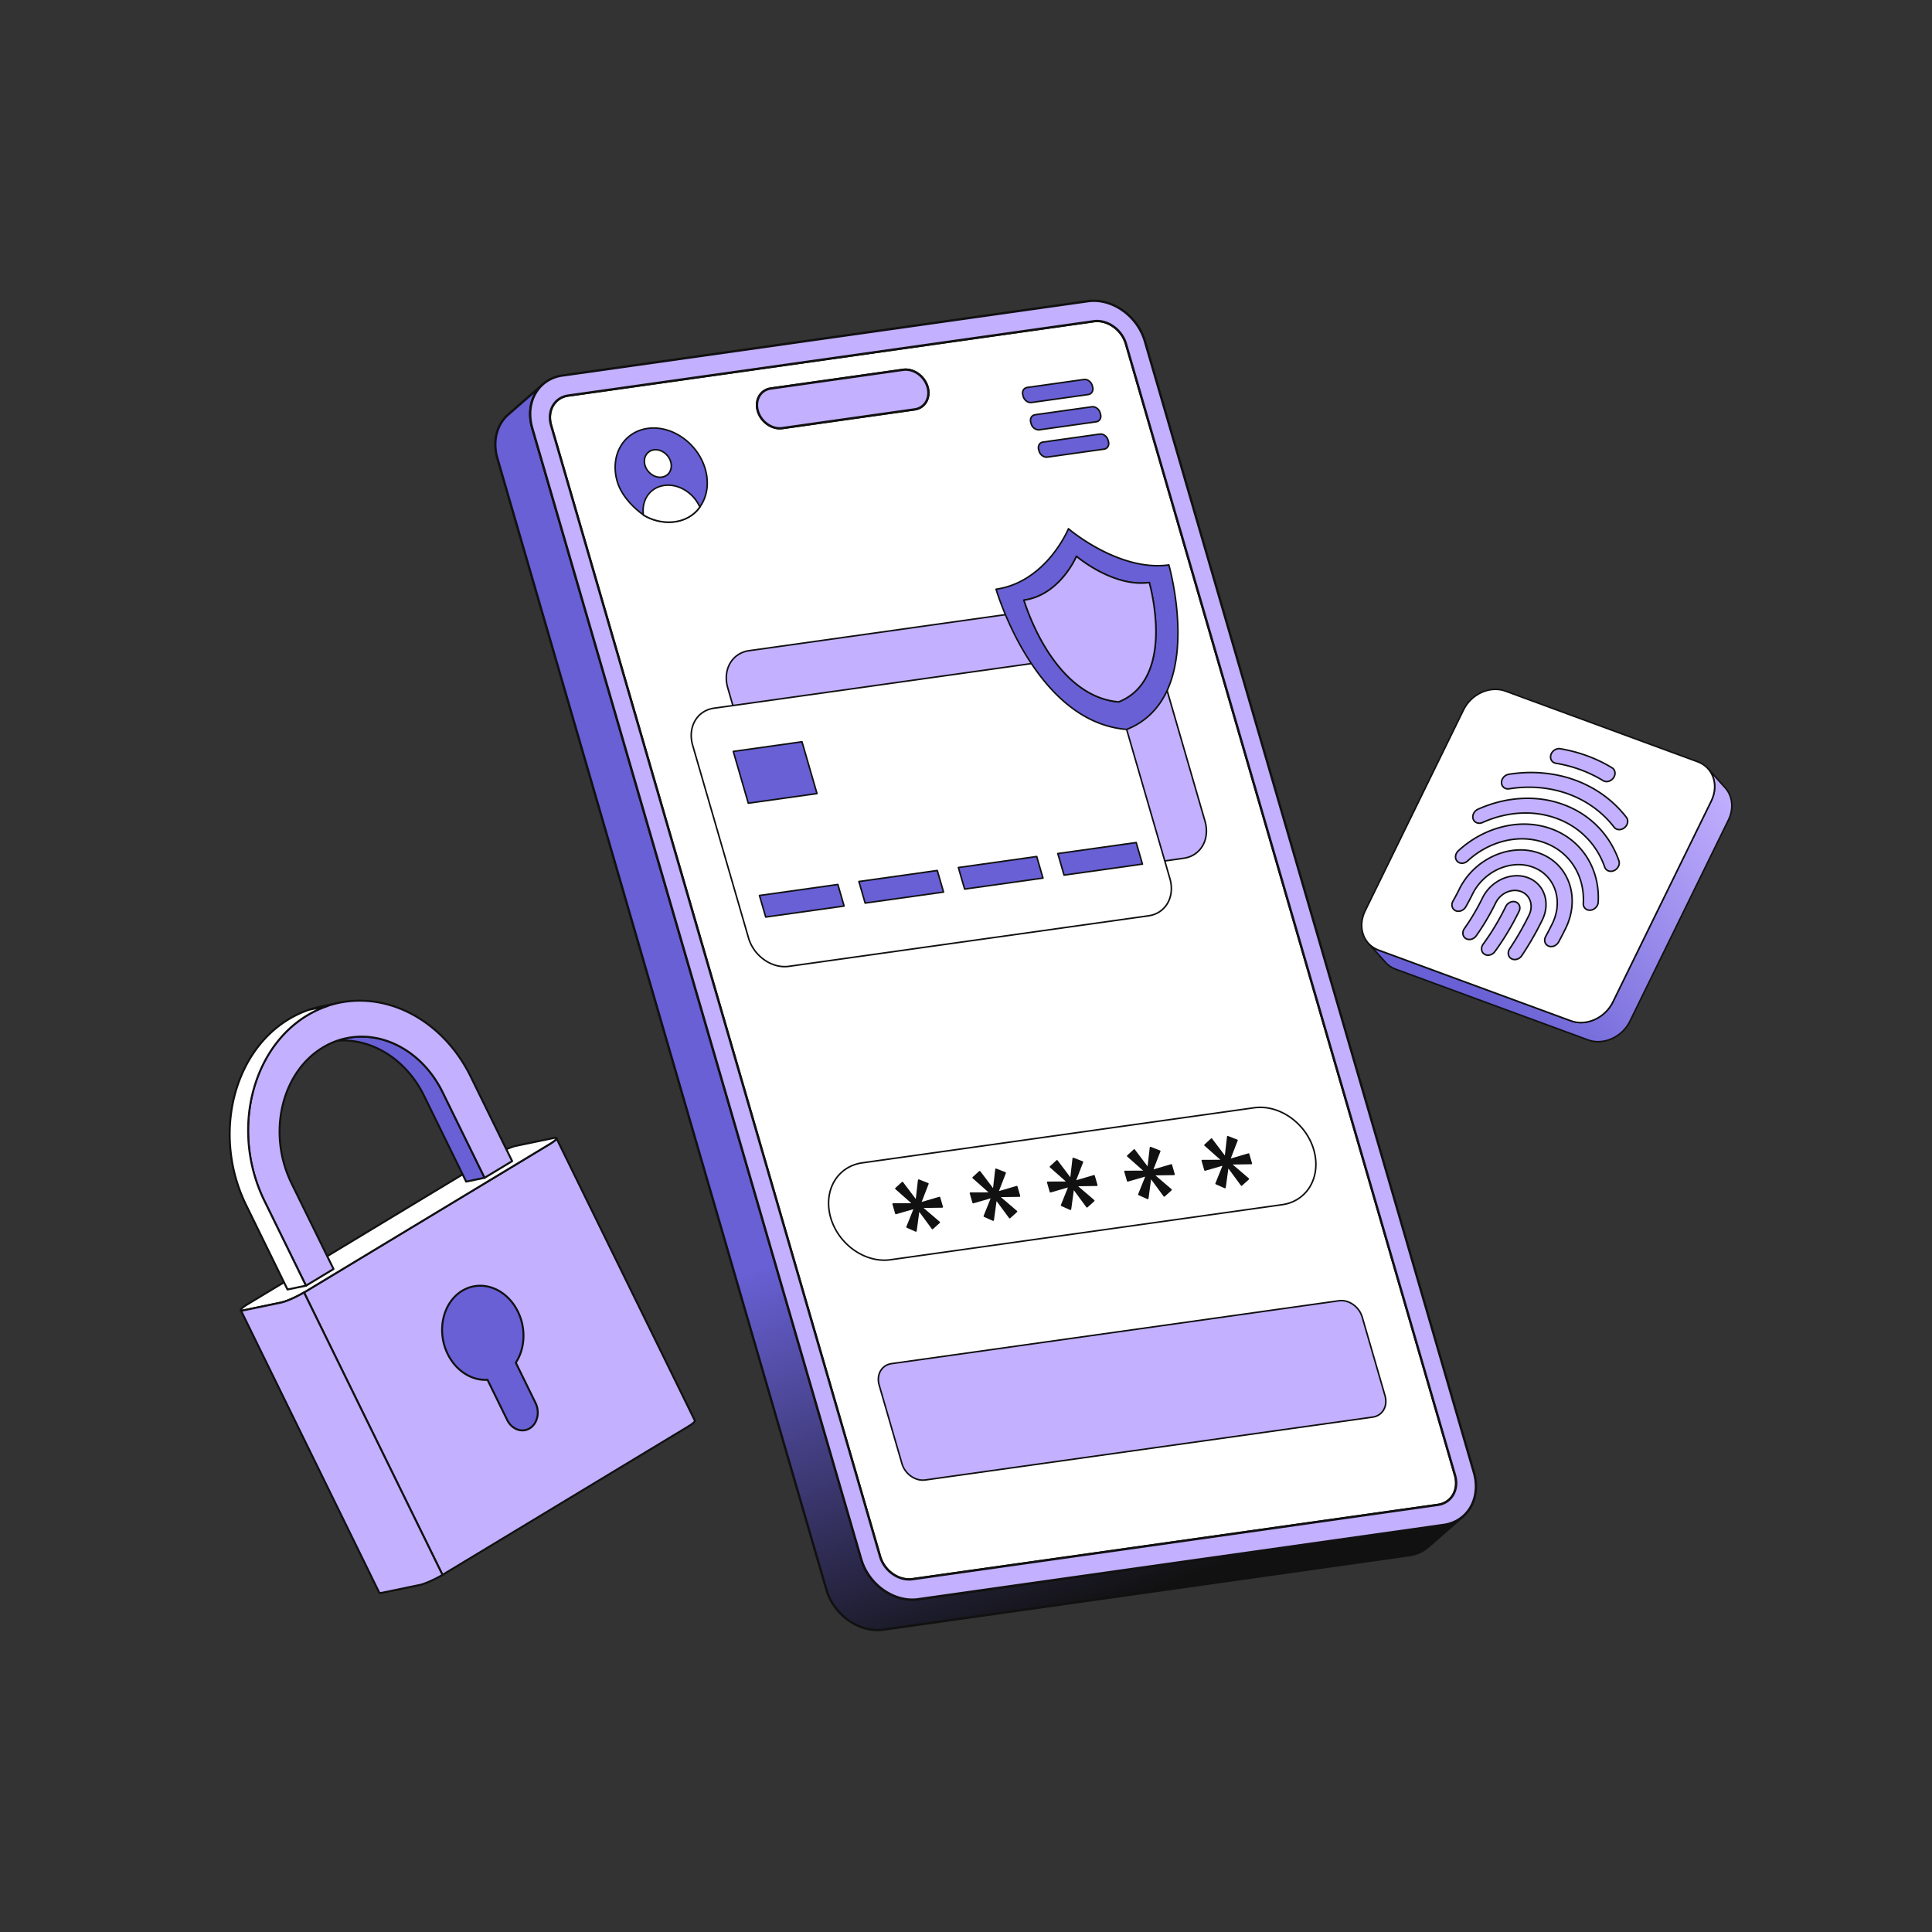 <?xml version="1.0" encoding="UTF-8" standalone="no"?>
<svg xmlns="http://www.w3.org/2000/svg" viewBox="0 0 2500 2500" width="2500" height="2500"><rect x="0" y="0" width="2500" height="2500" fill="#333333" stroke="none"/><g transform="translate(1920.0 386.0) rotate(0.739 -644.5 863.0) scale(-1.495 1.495)"><svg width="862.338" height="1154.864" viewBox="0 0 862.338 1154.864"><linearGradient id="a" gradientTransform="matrix(-1 -.014 -.014 1 3420.99 15.22)" gradientUnits="userSpaceOnUse" x1="2746.443" x2="3130.873" y1="113.59" y2="1143.66"><stop offset=".653" stop-color="#6860D4"/><stop offset="1" stop-color="#111"/></linearGradient><path d="M798.863 88.897c11.795 1.823 18.251 13.397 14.452 25.857l-297.397 975.425c-3.799 12.461-16.413 21.085-28.208 19.262l-454.05-70.193c-11.766-1.819-18.223-13.391-14.423-25.853L316.634 37.971c3.799-12.46 16.414-21.085 28.18-19.266l454.05 70.193zM498.808 96.98l114.37 17.681c8.861 1.37 18.448-5.185 21.309-14.57 2.861-9.384-2.046-18.179-10.907-19.549L509.21 62.861c-8.862-1.37-18.449 5.185-21.31 14.569-2.861 9.385 2.046 18.18 10.907 19.55" fill="#fff"/><path d="M490.866 1110.681a21.62 21.62 0 0 1-3.309-.252l-454.049-70.193c-5.624-.869-10.333-3.917-13.262-8.58-3.261-5.192-3.978-11.955-1.966-18.552L315.677 37.679c3.931-12.896 17.064-21.854 29.289-19.963l454.05 70.193c5.639.872 10.359 3.923 13.292 8.592 3.259 5.19 3.975 11.949 1.964 18.545l-297.397 975.425c-3.579 11.739-14.798 20.211-26.009 20.211zM341.635 19.462c-10.344 0-20.717 7.884-24.045 18.8L20.193 1013.687c-1.842 6.042-1.206 12.204 1.747 16.906 2.615 4.165 6.832 6.888 11.874 7.667l454.049 70.193c11.286 1.745 23.446-6.583 27.099-18.565l297.396-975.426c1.842-6.04 1.206-12.199-1.745-16.897-2.619-4.17-6.846-6.898-11.903-7.679L344.661 19.693a19.81 19.81 0 0 0-3.025-.23zm273.92 96.38c-.846 0-1.69-.063-2.53-.193L498.654 97.968c-4.305-.666-7.919-3.012-10.177-6.607-2.511-3.999-3.07-9.183-1.534-14.223 3.008-9.864 13.066-16.71 22.419-15.265l114.37 17.681c4.305.666 7.919 3.012 10.176 6.607 2.511 3.999 3.07 9.182 1.534 14.222-2.737 8.978-11.316 15.458-19.889 15.459zM506.804 63.678c-7.718 0-15.46 5.89-17.947 14.044-1.367 4.485-.888 9.068 1.314 12.576 1.944 3.096 5.066 5.119 8.789 5.694l114.371 17.681c8.409 1.301 17.471-4.924 20.2-13.873 1.367-4.484.888-9.068-1.314-12.575-1.944-3.096-5.066-5.118-8.789-5.694L509.058 63.85a14.7 14.7 0 0 0-2.254-.172z" fill="#111"/><path d="M509.21 62.861c-8.861-1.37-18.448 5.185-21.309 14.569s2.046 18.18 10.907 19.55l114.371 17.681c8.861 1.37 18.448-5.185 21.309-14.569s-2.046-18.18-10.907-19.549L509.21 62.862z" fill="#C3B0FF"/><path d="M615.555 115.842c-.846 0-1.69-.063-2.53-.193L498.654 97.968c-4.305-.665-7.919-3.012-10.177-6.607-2.511-3.999-3.071-9.183-1.534-14.222 3.007-9.864 13.064-16.713 22.419-15.266l114.371 17.681c4.305.666 7.919 3.012 10.177 6.607 2.511 3.999 3.07 9.183 1.534 14.222-2.737 8.978-11.316 15.458-19.889 15.458zM506.803 63.678c-7.718 0-15.46 5.89-17.946 14.044-1.367 4.484-.888 9.068 1.315 12.575 1.944 3.096 5.065 5.118 8.789 5.694l114.371 17.681c8.412 1.301 17.471-4.923 20.2-13.873 1.367-4.484.888-9.068-1.314-12.575-1.944-3.096-5.065-5.119-8.789-5.694L509.058 63.849a14.818 14.818 0 0 0-2.254-.172z" fill="#111"/><path d="m28.393 1056.524 454.079 70.197c20.743 3.207 43.023-12.026 49.73-34.025L829.6 117.272c4.59-15.053.7-29.375-8.868-37.948l29.816 26.716c9.568 8.573 13.457 22.895 8.868 37.948l-297.398 975.425c-6.707 22-28.987 37.232-49.73 34.025l-454.079-70.197c-6.56-1.014-12.185-3.746-16.602-7.703l-29.816-26.716c4.416 3.957 10.041 6.689 16.602 7.703z" fill="url(#a)"/><path d="M517.85 1154.861a37.41 37.41 0 0 1-5.715-.435l-454.08-70.198c-6.52-1.008-12.438-3.756-17.116-7.947l-29.815-26.716a1 1 0 0 1 1.335-1.49c4.387 3.931 9.95 6.511 16.087 7.46l454.079 70.198c20.248 3.13 42.063-11.82 48.621-33.328L828.643 116.98c4.317-14.159 1.03-28.303-8.579-36.912a1 1 0 0 1 1.335-1.49l29.816 26.716c10.194 9.135 13.703 24.073 9.157 38.985l-297.397 975.425c-6.225 20.416-25.691 35.156-45.125 35.157zm-497.134-99.386 21.558 19.317c4.388 3.931 9.951 6.511 16.087 7.459l454.08 70.198c20.251 3.133 42.063-11.821 48.621-33.329l297.397-975.424c4.317-14.159 1.03-28.303-8.579-36.912l-21.508-19.272c4.557 8.584 5.454 19.324 2.184 30.051l-297.397 975.425c-6.836 22.423-29.643 38-50.84 34.722L28.24 1057.512a34.795 34.795 0 0 1-7.524-2.037z" fill="#111"/><path d="M804.13 71.62c20.774 3.212 32.177 23.651 25.47 45.652l-297.397 975.425c-6.707 22-28.987 37.232-49.731 34.025l-454.079-70.197c-20.773-3.211-32.177-23.651-25.47-45.651L300.32 35.449c6.708-22.001 28.988-37.233 49.761-34.022zM19.236 1013.396c-3.799 12.46 2.657 24.034 14.424 25.853l454.049 70.193c11.796 1.824 24.41-6.802 28.209-19.262l297.397-975.426c3.799-12.461-2.657-24.034-14.453-25.857L344.814 18.704c-11.766-1.819-24.381 6.806-28.18 19.267z" fill="#C3B0FF"/><path d="M488.033 1128.145c-1.91 0-3.818-.142-5.714-.435L28.24 1057.512c-9.706-1.5-17.833-6.757-22.885-14.802-5.641-8.982-6.876-20.692-3.389-32.128L299.363 35.157c6.836-22.423 29.658-37.998 50.871-34.718l454.049 70.193c9.706 1.5 17.833 6.757 22.885 14.802 5.641 8.982 6.876 20.693 3.389 32.13L533.16 1092.989c-6.225 20.416-25.691 35.156-45.125 35.157zM344.481 2.001c-18.592 0-37.231 14.149-43.204 33.74L3.879 1011.165c-3.317 10.881-2.162 21.991 3.17 30.482 4.739 7.546 12.373 12.479 21.497 13.889l454.079 70.198c1.803.279 3.623.414 5.439.414 18.58.002 37.208-14.15 43.182-33.743L828.643 116.98c3.318-10.882 2.163-21.992-3.169-30.483-4.738-7.546-12.373-12.478-21.497-13.889L349.928 2.416a35.696 35.696 0 0 0-5.448-.415zm146.385 1108.681c-1.106 0-2.211-.083-3.31-.252l-454.049-70.193c-5.623-.869-10.333-3.916-13.261-8.58-3.261-5.193-3.978-11.955-1.966-18.553l.957.292-.957-.292L315.677 37.679c3.933-12.896 17.072-21.853 29.29-19.963l454.049 70.193c5.64.872 10.36 3.923 13.292 8.593 3.259 5.19 3.975 11.949 1.964 18.545l-297.397 975.425c-3.579 11.739-14.797 20.211-26.009 20.211zM341.636 19.462c-10.344 0-20.718 7.885-24.046 18.801L20.193 1013.687c-1.842 6.043-1.206 12.205 1.746 16.906 2.616 4.165 6.832 6.888 11.874 7.667l454.049 70.193c11.291 1.746 23.447-6.583 27.1-18.566l297.397-975.424c1.842-6.04 1.206-12.199-1.745-16.898-2.619-4.171-6.847-6.898-11.904-7.68L344.661 19.693a19.81 19.81 0 0 0-3.025-.23z" fill="#111"/></svg></g><g transform="translate(795.0 490.0) rotate(0.0 499.5 713.0) scale(1 1)"><svg width="999.293" height="1426.322" viewBox="0 0 999.293 1426.322"><path d="m937.665 1193.17-579.152 81.395c-12.7 1.785-19.806 14.191-15.898 27.669l29.488 101.712c3.908 13.478 17.354 22.945 30.055 21.161l579.152-81.395c12.7-1.785 19.82-14.143 15.912-27.621l-29.488-101.712c-3.908-13.478-17.368-22.994-30.069-21.209" fill="#C3B0FF"/><path d="M399.077 1426.32c-12.135 0-24.23-9.319-27.934-22.096l-29.489-101.712c-2.068-7.131-1.197-14.398 2.389-19.937 3.208-4.956 8.298-8.153 14.331-9.001l579.152-81.394c13.149-1.848 27.128 7.986 31.168 21.92l29.489 101.712c2.063 7.115 1.196 14.362-2.379 19.884-3.209 4.957-8.307 8.155-14.354 9.005l-579.152 81.395c-1.07.15-2.146.224-3.22.224zm538.588-233.15.139.99-579.152 81.395c-5.45.766-10.042 3.645-12.93 8.107-3.27 5.052-4.052 11.719-2.146 18.293l29.489 101.712c3.766 12.99 16.757 22.163 28.955 20.449l579.152-81.395c5.465-.768 10.065-3.649 12.954-8.112 3.259-5.035 4.038-11.683 2.137-18.24l-29.489-101.712c-3.774-13.016-16.772-22.212-28.969-20.497l-.139-.99z" fill="#111"/><path d="M905.032 997.888c-10.046-34.65-44.641-59.01-77.249-54.427l-506.946 71.247c-32.651 4.589-50.966 36.384-40.92 71.034 10.032 34.602 44.626 58.959 77.277 54.37l506.946-71.247c32.608-4.583 50.923-36.375 40.891-70.978z" fill="#fff"/><g fill="#111"><path d="M349.243 1141.664c-30.527.003-60.958-23.469-70.286-55.643-5.177-17.855-3.014-36.022 5.933-49.844 8.002-12.362 20.719-20.338 35.808-22.459l506.946-71.247c33.042-4.644 68.188 20.091 78.348 55.139 5.169 17.831 3.005 35.981-5.94 49.798-8 12.358-20.704 20.33-35.773 22.448l-506.946 71.247a58.218 58.218 0 0 1-8.09.562zm486.501-197.755c-2.613 0-5.223.177-7.822.543l-506.946 71.247c-14.505 2.039-26.725 9.697-34.407 21.565-8.632 13.334-10.706 30.903-5.691 48.2 9.085 31.335 38.678 54.201 68.338 54.202 2.618 0 5.235-.178 7.84-.544l506.946-71.247c14.486-2.036 26.693-9.69 34.372-21.554 8.629-13.33 10.706-30.882 5.698-48.155-9.093-31.365-38.683-54.258-68.327-54.258z"/><path d="m393.787 1037.121-3.022 26.489-.351.049-17.679-23.432-8.457 7.74 22.204 19.641.095.327-25.815.086 3.529 12.173 24.018-6.92.108.374-9.7 24.125 11.491 5.084 3.613-26.814.353-.049 17.423 23.662 8.77-7.931-22.448-19.22-.108-.372 26.42-.363-3.529-12.173-24.446 7.172-.108-.372 9.548-24.641z"/><path d="M390.208 1103.857c-.138 0-.275-.028-.405-.085l-11.491-5.084a1 1 0 0 1-.523-1.288l9.12-22.683-22.342 6.437a1 1 0 0 1-1.237-.682l-3.529-12.173a1.002 1.002 0 0 1 .957-1.279l23.462-.078-20.605-18.226a1 1 0 0 1-.012-1.487l8.458-7.74a1.001 1.001 0 0 1 1.474.136l16.47 21.83 2.789-24.447a.999.999 0 0 1 1.356-.819l11.909 4.635a1 1 0 0 1 .57 1.293l-8.991 23.204 22.783-6.684a.997.997 0 0 1 1.242.681l3.529 12.172a1 1 0 0 1-.947 1.279l-24.092.332 20.864 17.864a1.002 1.002 0 0 1 .021 1.501l-8.769 7.931a1 1 0 0 1-1.476-.149l-16.25-22.069-3.343 24.81a.997.997 0 0 1-.991.866zm-10.203-6.608 9.389 4.154 3.435-25.494c.06-.444.408-.794.852-.857l.353-.05a.998.998 0 0 1 .944.397l16.767 22.772 7.107-6.427-21.584-18.481a1 1 0 0 1-.31-.481l-.108-.372a1 1 0 0 1 .947-1.279l25.108-.346-2.885-9.949-23.483 6.89a1.002 1.002 0 0 1-1.242-.681l-.108-.372a1.002 1.002 0 0 1 .028-.64l9.187-23.71-9.77-3.803-2.875 25.199a1 1 0 0 1-.854.877l-.35.049a1.002 1.002 0 0 1-.938-.388l-17.017-22.554-6.827 6.247 21.372 18.905c.142.125.245.289.298.47l.095.326a1.002 1.002 0 0 1-.957 1.279l-24.489.082 2.882 9.94 23.058-6.643a1 1 0 0 1 1.237.682l.109.374a1 1 0 0 1-.033.652l-9.339 23.228zm10.759-33.64h.01zm103.043-40.545-3.067 26.495-.308.043-17.722-23.426-8.458 7.741 22.205 19.641.095.326-25.772.08 3.529 12.173 23.972-6.913.109.374-9.698 24.125 11.489 5.084 3.658-26.82.307-.043 17.426 23.662 8.77-7.932-22.45-19.219-.108-.372 26.422-.364-3.529-12.173-24.448 7.173-.108-.372 9.55-24.641z"/><path d="M490.181 1089.807a.99.99 0 0 1-.405-.086l-11.489-5.084a1 1 0 0 1-.523-1.287l9.117-22.682-22.296 6.43a1 1 0 0 1-1.238-.682l-3.529-12.172a1.002 1.002 0 0 1 .957-1.279l23.418-.073-20.605-18.226a1 1 0 0 1-.012-1.487l8.458-7.74a1 1 0 0 1 1.473.135l16.48 21.784 2.826-24.408a1 1 0 0 1 1.357-.816l11.864 4.642a1 1 0 0 1 .568 1.293l-8.993 23.204 22.785-6.685a.997.997 0 0 1 1.241.681l3.529 12.172a1 1 0 0 1-.947 1.279l-24.094.332 20.867 17.864a1.002 1.002 0 0 1 .021 1.501l-8.77 7.932a1 1 0 0 1-1.476-.149l-16.218-22.022-3.378 24.765a1 1 0 0 1-.991.865zm-10.2-6.608 9.389 4.155 3.478-25.503a.998.998 0 0 1 .852-.855l.308-.043a.998.998 0 0 1 .944.397l16.77 22.772 7.107-6.427-21.587-18.48a1 1 0 0 1-.31-.481l-.108-.372a1 1 0 0 1 .947-1.279l25.11-.346-2.884-9.949-23.486 6.89a1.002 1.002 0 0 1-1.242-.681l-.108-.372a1.002 1.002 0 0 1 .028-.64l9.19-23.712-9.727-3.806-2.918 25.206a1 1 0 0 1-.854.875l-.307.043a1.001 1.001 0 0 1-.937-.387l-17.059-22.55-6.828 6.248 21.373 18.905c.142.126.245.289.298.471l.095.326a1.002 1.002 0 0 1-.957 1.278l-24.446.076 2.882 9.939 23.013-6.637a1 1 0 0 1 1.238.683l.109.375a.996.996 0 0 1-.033.651l-9.337 23.228zm10.759-33.64h.01zm103.04-40.545-3.023 26.488-.35.05-17.679-23.432-8.458 7.74 22.205 19.641.095.326-25.815.087 3.529 12.172 23.972-6.913.109.374-9.655 24.119 11.446 5.09 3.658-26.82.353-.049 17.38 23.668 8.77-7.931-22.405-19.226-.108-.372 26.42-.364-3.529-12.172-24.446 7.172-.108-.372 9.505-24.635z"/><path d="M590.156 1075.756c-.138 0-.277-.029-.406-.086l-11.446-5.09a1 1 0 0 1-.522-1.285l9.078-22.678-22.299 6.431a1 1 0 0 1-1.238-.682l-3.529-12.172a1.002 1.002 0 0 1 .957-1.279l23.462-.078-20.606-18.226a1 1 0 0 1-.012-1.487l8.458-7.74a1.001 1.001 0 0 1 1.474.136l16.47 21.83 2.789-24.447a1 1 0 0 1 1.358-.818l11.866 4.642a1 1 0 0 1 .569 1.291l-8.951 23.2 22.786-6.685a.997.997 0 0 1 1.241.681l3.529 12.172a1 1 0 0 1-.947 1.279l-24.095.332 20.826 17.871a1.002 1.002 0 0 1 .02 1.501l-8.77 7.932a1.001 1.001 0 0 1-1.477-.15l-16.209-22.074-3.385 24.818a.997.997 0 0 1-.991.864zm-10.159-6.613 9.349 4.158 3.478-25.5a.998.998 0 0 1 .852-.855l.353-.05c.363-.051.727.102.945.398l16.725 22.776 7.106-6.427-21.543-18.487a.998.998 0 0 1-.309-.481l-.108-.372a1.002 1.002 0 0 1 .947-1.278l25.107-.346-2.884-9.949-23.483 6.89a1.002 1.002 0 0 1-1.242-.681l-.108-.372a1 1 0 0 1 .028-.639l9.146-23.706-9.729-3.806-2.875 25.197a1 1 0 0 1-.854.877l-.35.049a1 1 0 0 1-.938-.388l-17.017-22.554-6.827 6.248 21.373 18.905c.142.126.245.289.298.471l.094.326a1.002 1.002 0 0 1-.957 1.279l-24.489.082 2.882 9.939 23.013-6.637a1 1 0 0 1 1.238.682l.109.375a1 1 0 0 1-.032.65l-9.297 23.225zm10.761-33.641h.01zm102.997-40.539-3.023 26.489-.35.049-17.679-23.432-8.458 7.74 22.205 19.642.095.326-25.816.086 3.53 12.173 24.017-6.92.109.374-9.7 24.125 11.489 5.085 3.615-26.814.35-.05 17.383 23.669 8.812-7.938-22.45-19.219-.107-.372 26.422-.364-3.529-12.173-24.449 7.173-.107-.372 9.55-24.641z"/><path d="M690.174 1061.7a.99.99 0 0 1-.405-.086l-11.489-5.084a1 1 0 0 1-.523-1.287l9.12-22.682-22.342 6.437a1 1 0 0 1-1.237-.682l-3.529-12.173a1.002 1.002 0 0 1 .957-1.279l23.462-.078-20.606-18.226a1 1 0 0 1-.012-1.487l8.458-7.74a1.003 1.003 0 0 1 1.474.136l16.47 21.83 2.789-24.447a.999.999 0 0 1 1.356-.819l11.909 4.635a1 1 0 0 1 .57 1.293l-8.993 23.204 22.785-6.685a.998.998 0 0 1 1.241.681l3.529 12.172a1 1 0 0 1-.947 1.279l-24.094.332 20.867 17.864a1 1 0 0 1 .019 1.503l-8.813 7.937a1 1 0 0 1-1.475-.151l-16.207-22.067-3.344 24.804a.999.999 0 0 1-.991.866zm-10.2-6.608 9.387 4.154 3.437-25.494c.06-.444.408-.794.852-.857l.35-.049c.363-.051.727.102.945.398l16.729 22.778 7.145-6.436-21.585-18.479a1 1 0 0 1-.31-.481l-.108-.372a1 1 0 0 1 .947-1.279l25.11-.346-2.884-9.949-23.486 6.89a.997.997 0 0 1-1.241-.682l-.108-.372a1 1 0 0 1 .028-.639l9.189-23.71-9.77-3.803-2.875 25.199a1 1 0 0 1-.855.877l-.351.049a1 1 0 0 1-.937-.388l-17.016-22.554-6.827 6.248 21.373 18.905c.142.126.245.289.298.471l.094.326a1.002 1.002 0 0 1-.957 1.279l-24.489.082 2.882 9.94 23.059-6.643a1 1 0 0 1 1.237.683l.108.374a.996.996 0 0 1-.033.651l-9.339 23.229zm10.759-33.64h.01zm102.996-40.539-3.022 26.488-.307.043-17.722-23.425-8.458 7.74 22.205 19.641.095.326-25.773.081 3.529 12.172 23.973-6.913.108.374-9.697 24.125 11.488 5.084 3.659-26.82.307-.043 17.426 23.662 8.769-7.931-22.45-19.22-.108-.372 26.423-.364-3.53-12.172-24.448 7.172-.107-.372 9.55-24.641z"/><path d="M790.148 1047.649a.99.99 0 0 1-.405-.086l-11.489-5.084a1 1 0 0 1-.523-1.287l9.117-22.682-22.296 6.43a1 1 0 0 1-1.238-.682l-3.529-12.172a1.002 1.002 0 0 1 .957-1.279l23.418-.073-20.605-18.226a1 1 0 0 1-.012-1.487l8.458-7.74a1 1 0 0 1 1.473.135l16.477 21.78 2.783-24.396a.999.999 0 0 1 1.356-.819l11.909 4.635a1 1 0 0 1 .57 1.293l-8.993 23.204 22.785-6.685a.997.997 0 0 1 1.241.681l3.529 12.172a1 1 0 0 1-.947 1.279l-24.094.332 20.867 17.864a1.002 1.002 0 0 1 .021 1.501l-8.77 7.932a1.002 1.002 0 0 1-1.476-.149l-16.218-22.022-3.378 24.765a1 1 0 0 1-.991.865zm-10.2-6.608 9.389 4.155 3.479-25.503a.998.998 0 0 1 .852-.855l.308-.043a.997.997 0 0 1 .944.397l16.77 22.772 7.106-6.427-21.587-18.48a1 1 0 0 1-.31-.481l-.108-.372a1 1 0 0 1 .947-1.279l25.11-.346-2.884-9.949-23.485 6.89a1.002 1.002 0 0 1-1.242-.681l-.108-.372a1.002 1.002 0 0 1 .028-.64l9.189-23.71-9.77-3.803-2.875 25.199a1 1 0 0 1-.854.877l-.308.043a.998.998 0 0 1-.937-.387l-17.059-22.55-6.828 6.248 21.372 18.905c.142.125.245.289.298.47l.095.326a1.002 1.002 0 0 1-.957 1.279l-24.446.076 2.882 9.939 23.013-6.637a1 1 0 0 1 1.238.682l.109.375a.996.996 0 0 1-.033.651l-9.337 23.228zm10.759-33.64h.01z"/></g><path d="m764.271 572.642-72.295-249.361c-6.774-23.363-30.16-39.831-52.178-36.737l-465.507 65.423c-22.061 3.101-34.398 24.589-27.625 47.952l72.295 249.362c6.787 23.411 30.117 39.837 52.178 36.737l465.507-65.423c22.018-3.094 34.412-24.541 27.625-47.952z" fill="#C3B0FF"/><path d="M265.78 687.389c-20.75.001-41.438-15.956-47.779-37.83l-72.295-249.362c-3.52-12.142-2.044-24.504 4.049-33.916 5.454-8.425 14.118-13.86 24.397-15.305l465.507-65.423c22.472-3.158 46.375 13.64 53.277 37.449l72.295 249.361c3.52 12.142 2.046 24.502-4.044 33.911-5.456 8.429-14.122 13.866-24.402 15.31l-465.507 65.423a39.607 39.607 0 0 1-5.498.382zM645.185 287.17c-1.752 0-3.504.119-5.248.364L174.43 352.957c-9.696 1.363-17.863 6.481-22.997 14.411-5.778 8.925-7.165 20.688-3.807 32.272l72.295 249.362c6.636 22.89 29.548 39.05 51.078 36.025l465.507-65.423c9.697-1.363 17.865-6.483 23.001-14.417 5.775-8.921 7.161-20.682 3.802-32.267l-72.295-249.361c-6.099-21.036-25.946-36.389-45.83-36.389z" fill="#111"/><path d="m718.893 647.068-72.295-249.361c-6.774-23.363-30.16-39.831-52.178-36.737l-465.507 65.423c-22.061 3.101-34.398 24.589-27.625 47.952l72.295 249.362c6.787 23.411 30.117 39.837 52.178 36.737l465.507-65.423c22.018-3.094 34.412-24.541 27.625-47.952z" fill="#fff"/><path d="M220.402 761.815c-20.75.001-41.438-15.956-47.779-37.83l-72.295-249.362c-3.52-12.142-2.044-24.504 4.049-33.916 5.454-8.425 14.118-13.86 24.397-15.305l465.507-65.423c22.474-3.159 46.375 13.641 53.278 37.449l72.295 249.361c3.52 12.142 2.046 24.502-4.044 33.911-5.456 8.428-14.122 13.866-24.401 15.31l-465.507 65.423a39.607 39.607 0 0 1-5.498.382zm379.405-400.219c-1.752 0-3.504.119-5.248.364l-465.507 65.423c-9.696 1.363-17.863 6.481-22.997 14.411-5.778 8.925-7.165 20.688-3.807 32.272l72.295 249.362c6.636 22.89 29.549 39.05 51.078 36.025l465.507-65.423c9.696-1.363 17.865-6.483 23.001-14.417 5.775-8.922 7.161-20.682 3.802-32.267l-72.295-249.361c-6.099-21.036-25.946-36.389-45.831-36.389z" fill="#111"/><path d="m242.768 469.847-88.898 12.494 19.43 67.016 88.898-12.494z" fill="#6860D4"/><path d="M173.299 550.357a1 1 0 0 1-.96-.722l-19.429-67.016a.998.998 0 0 1 .821-1.269l88.898-12.494a1 1 0 0 1 1.1.712l19.429 67.016a.998.998 0 0 1-.821 1.269l-88.898 12.494a.951.951 0 0 1-.14.01zm-18.147-67.186 18.867 65.075 86.897-12.213-18.867-65.076-86.897 12.213z" fill="#111"/><path d="m289.172 654.509-101.424 14.255 8.085 27.887 101.424-14.254z" fill="#6860D4"/><path d="M195.832 697.651a1 1 0 0 1-.96-.722l-8.085-27.887a.998.998 0 0 1 .821-1.269l101.425-14.254a1 1 0 0 1 1.1.712l8.085 27.887a.998.998 0 0 1-.821 1.269l-101.424 14.254a.951.951 0 0 1-.14.01zm-6.803-28.058 7.522 25.947 99.424-13.973-7.522-25.947z" fill="#111"/><path d="M417.843 636.426 316.418 650.68l8.085 27.887 101.425-14.254z" fill="#6860D4"/><path d="M324.503 679.568a1 1 0 0 1-.96-.722l-8.085-27.887a.998.998 0 0 1 .821-1.269l101.425-14.254c.492-.069.961.234 1.1.712l8.085 27.887a.998.998 0 0 1-.821 1.269l-101.424 14.254a.951.951 0 0 1-.14.01zM317.7 651.51l7.522 25.947 99.424-13.973-7.522-25.947z" fill="#111"/><path d="m546.513 618.342-101.381 14.249 8.085 27.887 101.382-14.248z" fill="#6860D4"/><path d="M453.216 661.478a1 1 0 0 1-.96-.722l-8.085-27.887a.998.998 0 0 1 .821-1.269l101.381-14.248a1 1 0 0 1 1.1.712l8.085 27.887a.998.998 0 0 1-.821 1.269l-101.382 14.248a.951.951 0 0 1-.14.01zm-6.802-28.058 7.522 25.947 99.381-13.967-7.522-25.947z" fill="#111"/><path d="m675.227 600.253-101.424 14.254 8.085 27.887 101.424-14.254z" fill="#6860D4"/><path d="M581.887 643.395a1 1 0 0 1-.96-.722l-8.085-27.887a.998.998 0 0 1 .821-1.269l101.425-14.254c.492-.069.961.234 1.1.712l8.085 27.887a.998.998 0 0 1-.821 1.269l-101.425 14.254a.951.951 0 0 1-.14.01zm-6.803-28.058 7.522 25.947 99.424-13.973-7.522-25.947z" fill="#111"/><path d="M652.547 418.226c-86.486-7.257-122.546-131.637-122.546-131.637 47.197-6.633 67.937-56.722 67.937-56.722s47.025 40.566 94.22 33.933c0 0 36.06 124.38-39.61 154.427M587.595 194.19s-28.582 69.103-93.665 78.25c0 0 3.886 13.394 12.082 32.908 7.495 17.84 18.594 40.796 33.633 63.321 27.37 41 67.789 80.569 123.247 85.236 25.927-10.306 42.332-28.635 52.353-50.374 30.29-65.709 2.234-162.508 2.234-162.508-65.037 9.14-129.884-46.832-129.884-46.832" fill="#6860D4"/><path d="M662.891 454.904a.787.787 0 0 1-.084-.004c-46.963-3.952-88.681-32.778-123.994-85.677-12.619-18.901-23.966-40.262-33.723-63.489-8.124-19.343-12.081-32.882-12.12-33.017a.998.998 0 0 1 .821-1.269c33.28-4.677 56.745-25.507 70.569-42.157 15.024-18.095 22.239-35.313 22.31-35.485a1 1 0 0 1 1.577-.374c.645.557 65.26 55.57 129.091 46.599.492-.069.961.234 1.1.712.282.972 27.812 97.913-2.286 163.206-11.183 24.259-28.979 41.38-52.892 50.885a.996.996 0 0 1-.369.071zM495.222 273.26c1.102 3.583 4.956 15.616 11.711 31.7 9.709 23.11 20.994 44.358 33.543 63.153 34.899 52.278 76.035 80.799 122.264 84.775 23.311-9.327 40.669-26.073 51.596-49.777 28.313-61.42 5.03-151.387 2.412-160.981-4.61.607-9.22.886-13.794.886-28.728.001-56.167-11.012-75.274-21.099-20.723-10.94-35.747-22.851-39.707-26.108-1.951 4.305-9.163 19.197-22.036 34.713-13.895 16.749-37.39 37.656-70.716 42.738zm157.325 145.966a1.13 1.13 0 0 1-.083-.003c-45.09-3.784-76.262-39.616-94.472-69.01-19.67-31.751-28.861-63.033-28.951-63.345a.998.998 0 0 1 .821-1.269c46.071-6.475 66.946-55.619 67.152-56.115a1.002 1.002 0 0 1 1.577-.374c.467.403 47.234 40.192 93.427 33.7.492-.069.961.234 1.1.712.091.312 9.051 31.638 8.611 66.237-.586 46.037-17.465 76.95-48.812 89.398a.996.996 0 0 1-.369.071zM531.296 287.407c1.806 5.796 10.953 33.607 28.42 61.79 17.933 28.935 48.559 64.194 92.68 68.012 38.388-15.384 46.932-56.045 47.333-87.477.397-31.181-6.902-59.664-8.302-64.826-3.274.42-6.557.616-9.816.616-39.506.003-76.705-28.695-83.298-34.048-3.58 7.713-24.728 49.297-67.017 55.933z" fill="#111"/><path d="M597.937 229.866s-20.74 50.089-67.937 56.722c0 0 36.06 124.38 122.546 131.637 75.67-30.047 39.61-154.427 39.61-154.427-47.194 6.633-94.22-33.933-94.22-33.933" fill="#C3B0FF"/><path d="m652.547 419.226-.084-.003c-45.09-3.784-76.262-39.616-94.471-69.01-19.67-31.751-28.861-63.033-28.951-63.345a.998.998 0 0 1 .821-1.269c46.071-6.475 66.946-55.619 67.152-56.115a1.002 1.002 0 0 1 1.577-.374c.467.403 47.234 40.192 93.427 33.7.492-.069.961.234 1.1.712.091.312 9.051 31.638 8.611 66.237-.586 46.037-17.465 76.95-48.812 89.398a.996.996 0 0 1-.369.071zM531.296 287.407c1.806 5.796 10.953 33.607 28.42 61.79 17.933 28.935 48.559 64.194 92.68 68.012 38.376-15.379 46.925-56.019 47.332-87.435.404-31.184-6.901-59.7-8.302-64.868-3.274.42-6.556.616-9.815.616-39.506.003-76.705-28.695-83.298-34.048-3.58 7.713-24.728 49.297-67.017 55.933z" fill="#111"/><path d="M117.552 116.824c-9.681-33.39-43.009-56.856-74.473-52.434-31.421 4.416-49.111 35.052-39.43 68.442 6.575 22.678 27.56 38.918 33.86 43.36.006.042.009.083.014.125.224.141.455.27.68.407.354.214.618.376.8.49l-.177-.117c22.963 13.619 55.728 11.822 71.775-11.051l-.005-.01c9.253-12.837 12.352-30.594 6.954-49.213z" fill="#6860D4"/><path d="M70.307 186.681c-10.966 0-22.18-2.985-31.677-8.538a1.01 1.01 0 0 1-.157-.08 45.989 45.989 0 0 0-.786-.481l-.281-.167c-.139-.082-.279-.164-.415-.25a1.005 1.005 0 0 1-.337-.352c-6.664-4.742-27.381-20.989-33.966-43.701-4.988-17.204-2.899-34.716 5.73-48.046 7.721-11.927 19.981-19.621 34.522-21.665 31.875-4.48 65.777 19.361 75.572 53.145 5.271 18.18 2.709 36.383-7.025 49.966-.02.038-.042.074-.066.11-7.65 10.904-19.721 17.875-33.991 19.628a58.359 58.359 0 0 1-7.123.431zm-31.051-10.486c.027.013.054.027.081.043 21.799 12.928 54.053 12.463 70.372-10.659a.987.987 0 0 1 .077-.128c9.437-13.092 11.918-30.715 6.805-48.349-9.529-32.866-42.443-56.068-73.373-51.722-13.958 1.962-25.72 9.338-33.121 20.771-8.314 12.844-10.314 29.757-5.488 46.403 6.499 22.414 27.266 38.442 33.476 42.821a.986.986 0 0 1 .262.273l.072.043.305.182c.206.124.383.232.531.323z" fill="#111"/><path d="M51.11 92.09c-9.186 1.291-14.357 10.27-11.531 20.016s12.594 16.626 21.78 15.335 14.354-10.27 11.529-20.016C70.062 97.679 60.337 90.793 51.11 92.09" fill="#fff"/><path d="M59.13 128.596c-8.913 0-17.794-6.837-20.512-16.211-1.514-5.224-.87-10.557 1.768-14.632 2.372-3.664 6.131-6.027 10.584-6.653 9.655-1.357 19.918 5.842 22.877 16.047 1.518 5.234.877 10.571-1.757 14.64-2.368 3.658-6.13 6.017-10.593 6.645-.786.111-1.578.164-2.368.164zM51.11 92.09l.139.99c-3.87.544-7.132 2.589-9.184 5.759-2.323 3.588-2.879 8.322-1.526 12.988 2.692 9.287 11.968 15.847 20.681 14.623 3.88-.545 7.145-2.588 9.192-5.751 2.319-3.583 2.871-8.32 1.515-12.997-2.693-9.288-11.969-15.847-20.678-14.623l-.139-.99z" fill="#111"/><path d="M64.469 138.167c-18.413 2.588-29.556 19.055-26.945 38.151 23.01 14.472 56.727 13.037 73.079-10.271-8.278-18.297-27.676-30.475-46.134-27.88" fill="#fff"/><path d="M70.389 186.661c-11.843 0-23.773-3.443-33.398-9.497a1.002 1.002 0 0 1-.458-.711c-2.705-19.784 9.245-36.669 27.797-39.276 18.689-2.627 38.535 9.341 47.184 28.458a.998.998 0 0 1-.093.987c-9.824 14.004-25.353 20.039-41.033 20.039zm-31.935-10.942c21.462 13.245 54.418 13.227 70.999-9.78-8.412-18.022-27.181-29.265-44.844-26.782-17.568 2.469-28.507 17.808-26.155 36.562zm26.015-37.552h.01z" fill="#111"/><path d="m607.53 1.077-73.301 10.302c-4.528.636-7.051 5.02-5.658 9.825l.608 2.097c1.379 4.757 6.16 8.161 10.687 7.525l73.301-10.302c4.525-.636 7.037-5.065 5.658-9.822l-.608-2.097c-1.393-4.805-6.163-8.163-10.688-7.527" fill="#6860D4"/><path d="M538.78 31.901c-4.594 0-9.166-3.509-10.561-8.322l-.608-2.097c-.787-2.716-.453-5.488.918-7.606 1.243-1.92 3.218-3.158 5.561-3.488L607.39.087l.139.99-.139-.99c4.979-.699 10.268 2.996 11.788 8.239l.608 2.097c.784 2.704.444 5.474-.933 7.601-1.245 1.923-3.215 3.162-5.547 3.49l-73.301 10.302a8.843 8.843 0 0 1-1.226.085zM608.644 2c-.326 0-.651.022-.975.068L534.368 12.37c-1.76.247-3.238 1.169-4.16 2.594-1.055 1.63-1.302 3.803-.676 5.962l.608 2.097c1.254 4.323 5.555 7.38 9.588 6.813l73.301-10.302c1.749-.246 3.222-1.168 4.146-2.596 1.061-1.639 1.313-3.811.691-5.957l-.608-2.097c-1.153-3.978-4.884-6.883-8.614-6.883z" fill="#111"/><path d="m617.765 36.38-73.301 10.302c-4.528.636-7.037 5.065-5.644 9.87l.595 2.052c1.392 4.802 6.16 8.161 10.687 7.525l73.301-10.302c4.525-.636 7.051-5.02 5.658-9.822l-.595-2.052c-1.393-4.805-6.176-8.209-10.701-7.573" fill="#6860D4"/><path d="M549.015 67.204c-4.594 0-9.166-3.509-10.561-8.322l-.595-2.052c-.792-2.732-.454-5.522.927-7.656 1.242-1.918 3.209-3.155 5.538-3.483l73.301-10.302c4.98-.7 10.274 3.017 11.801 8.285l.595 2.052c.787 2.714.452 5.485-.919 7.602-1.243 1.92-3.218 3.159-5.561 3.488L550.24 67.118a8.843 8.843 0 0 1-1.226.085zm68.889-29.834-73.301 10.302c-1.746.245-3.216 1.165-4.138 2.589-1.066 1.647-1.316 3.838-.685 6.012l.595 2.052c1.254 4.323 5.554 7.38 9.588 6.813l73.301-10.302c1.76-.247 3.237-1.169 4.16-2.595 1.055-1.63 1.302-3.802.677-5.959l-.595-2.052c-1.261-4.35-5.571-7.427-9.602-6.861z" fill="#111"/><path d="m628.014 71.732-73.301 10.302c-4.528.636-7.051 5.017-5.658 9.822l.608 2.097c1.379 4.757 6.161 8.164 10.688 7.527l73.301-10.302c4.525-.636 7.037-5.068 5.658-9.825l-.608-2.097c-1.393-4.805-6.162-8.161-10.687-7.525" fill="#6860D4"/><path d="M559.264 102.556c-4.594 0-9.166-3.51-10.562-8.324l-.608-2.098c-.787-2.715-.453-5.486.917-7.603 1.242-1.92 3.218-3.158 5.562-3.488l73.301-10.302c4.978-.7 10.267 2.995 11.787 8.237l.608 2.098c.784 2.704.444 5.476-.933 7.603-1.245 1.923-3.214 3.162-5.546 3.49l-73.301 10.302a8.843 8.843 0 0 1-1.226.085zm68.75-30.824.139.99-73.301 10.302c-1.761.247-3.239 1.169-4.161 2.594-1.055 1.63-1.301 3.802-.676 5.959l.608 2.098c1.254 4.325 5.556 7.383 9.589 6.815l73.301-10.302c1.748-.246 3.22-1.168 4.145-2.596 1.062-1.64 1.314-3.812.691-5.96l-.608-2.098c-1.253-4.323-5.554-7.38-9.588-6.813l-.139-.99z" fill="#111"/></svg></g><g transform="translate(1761.0 891.0) rotate(0.0 240.5 229.0) scale(0.998 0.999)"><svg width="481.944" height="458.389" viewBox="0 0 481.944 458.389"><linearGradient id="b" gradientUnits="userSpaceOnUse" x1="120.985" x2="487.878" y1="430.165" y2="134.299"><stop offset=".095" stop-color="#6860D4"/><stop offset="1" stop-color="#C3B0FF"/></linearGradient><path d="m472.325 128.545-22.229-24.73c9.413 10.471 11.584 26.639 4.179 41.751L326.636 406.068c-10.153 20.721-34.464 31.613-54.299 24.328L22.972 338.804c-5.369-1.972-9.859-5.074-13.353-8.96l22.229 24.73c3.493 3.886 7.984 6.988 13.353 8.96l249.365 91.593c19.835 7.286 44.146-3.607 54.299-24.328l127.639-260.502c7.405-15.112 5.234-31.28-4.179-41.751z" fill="url(#b)"/><path d="M307.466 458.377c-4.502 0-8.975-.743-13.244-2.312L44.857 364.472c-5.404-1.985-10.031-5.09-13.752-9.23l-22.229-24.73a1 1 0 1 1 1.487-1.337c3.501 3.895 7.86 6.819 12.954 8.69l249.365 91.593c19.338 7.102 43.138-3.587 53.056-23.829l127.639-260.503c6.967-14.219 5.387-30.172-4.025-40.643a1 1 0 0 1 1.487-1.337l22.229 24.73c9.96 11.081 11.661 27.904 4.333 42.86L349.762 431.238c-8.174 16.683-25.425 27.138-42.297 27.138zM17.994 337.665l14.598 16.24c3.501 3.895 7.859 6.819 12.954 8.69l249.365 91.593c19.337 7.103 43.138-3.587 53.056-23.829l127.639-260.503c6.967-14.219 5.387-30.172-4.025-40.643l-14.599-16.241c4.086 9.999 3.585 22.022-1.81 33.034L327.533 406.508c-8.174 16.683-25.425 27.136-42.297 27.138-4.502 0-8.975-.743-13.244-2.312L22.627 339.742a36.032 36.032 0 0 1-4.633-2.077z" fill="#111"/><path d="M436.743 94.855c19.835 7.285 27.684 29.99 17.532 50.711L326.636 406.068c-10.153 20.721-34.464 31.613-54.299 24.328L22.972 338.804c-19.835-7.285-27.684-29.99-17.532-50.711L133.079 27.59c10.153-20.721 34.464-31.613 54.299-24.328z" fill="#fff"/><path d="M285.236 433.647c-4.502 0-8.974-.743-13.244-2.312L22.627 339.742c-9.272-3.406-16.378-10.265-20.009-19.315-4.044-10.079-3.343-22.025 1.924-32.775L132.181 27.15c10.355-21.134 35.271-32.272 55.542-24.826l249.365 91.593c9.272 3.406 16.378 10.265 20.009 19.315 4.044 10.079 3.343 22.025-1.924 32.775L327.534 406.509c-8.174 16.683-25.425 27.138-42.298 27.138zM174.443 2.004c-16.123 0-32.628 10.03-40.466 26.026L6.338 288.532C1.32 298.774.64 310.128 4.474 319.682c3.418 8.518 10.11 14.975 18.843 18.183l249.365 91.593c19.336 7.102 43.138-3.587 53.056-23.829l127.639-260.502c5.018-10.242 5.698-21.596 1.864-31.15-3.418-8.518-10.11-14.975-18.843-18.183L187.033 4.201c-4.057-1.49-8.31-2.197-12.59-2.197z" fill="#111"/><path d="M200.838 276.434c-4.755-1.747-10.571.859-13 5.816-9.804 20.01-20.016 36.131-29.273 48.739-3.315 4.529-2.62 10.366 1.551 13.055a8.18 8.18 0 0 0 1.607.797c4.014 1.474 9.054-.15 11.959-4.117 10.017-13.637 20.944-30.921 31.35-52.159 2.429-4.957.551-10.389-4.194-12.132" fill="#C3B0FF"/><path d="M164.797 346.375a9.901 9.901 0 0 1-3.418-.595 9.208 9.208 0 0 1-1.803-.895c-2.081-1.341-3.48-3.448-3.94-5.934-.531-2.867.242-5.984 2.123-8.553 10.72-14.601 20.538-30.948 29.182-48.588 2.644-5.396 9.033-8.228 14.243-6.315 2.423.89 4.28 2.684 5.23 5.052 1.048 2.611.872 5.694-.483 8.459-9.282 18.945-19.861 36.545-31.442 52.311-2.346 3.204-6.071 5.058-9.691 5.058zm32.926-69.486c-3.574 0-7.241 2.237-8.987 5.801-8.695 17.747-18.575 34.196-29.365 48.891-1.555 2.125-2.2 4.679-1.769 7.006.359 1.938 1.444 3.578 3.056 4.616.438.281.913.516 1.41.699 3.674 1.35 8.22-.235 10.807-3.769 11.512-15.672 22.029-33.17 31.259-52.008 1.106-2.257 1.26-4.748.423-6.834-.736-1.835-2.18-3.227-4.064-3.919a8.007 8.007 0 0 0-2.77-.483z" fill="#111"/><path d="M216.297 244.884c-5.332-1.959-11.019-2.699-16.663-2.357-8.482.52-16.906 3.479-24.251 8.409-7.34 4.92-13.638 11.862-17.736 20.225-7.888 16.098-16.02 29.22-23.414 39.613-3.248 4.566-2.445 10.38 1.79 12.99.475.293.973.533 1.487.722 4.065 1.493 9.167-.203 12.05-4.256 8.07-11.353 16.844-25.536 25.281-42.754a28.753 28.753 0 0 1 5.995-8.16c3.61-3.442 8.059-5.89 12.707-7.056s9.445-1.07 13.953.586c3.002 1.103 5.506 2.772 7.53 4.851 3.028 3.134 4.935 7.216 5.497 11.682.563 4.466-.188 9.251-2.495 13.96-8.268 16.874-16.838 31.361-25.104 43.658-3.114 4.642-2.14 10.403 2.184 12.881.404.23.823.424 1.252.581 4.177 1.534 9.399-.298 12.232-4.504 8.817-13.125 17.908-28.501 26.63-46.302 2.73-5.571 4.271-11.324 4.676-16.897.619-8.367-1.266-16.345-5.305-22.978-4.051-6.637-10.303-11.96-18.297-14.896" fill="#C3B0FF"/><path d="M199.481 352.006a10.04 10.04 0 0 1-3.465-.607 9.277 9.277 0 0 1-1.401-.651c-2.169-1.243-3.679-3.284-4.255-5.748-.658-2.815-.026-5.935 1.735-8.56 9.065-13.488 17.489-28.137 25.036-43.541 2.127-4.342 2.958-8.974 2.401-13.395-.541-4.292-2.347-8.134-5.224-11.112-1.989-2.043-4.398-3.594-7.156-4.607-4.135-1.519-8.756-1.71-13.365-.555-4.544 1.14-8.784 3.495-12.26 6.81a27.766 27.766 0 0 0-5.787 7.877c-7.546 15.402-16.08 29.833-25.364 42.894-3.094 4.35-8.648 6.29-13.21 4.615a9.281 9.281 0 0 1-1.668-.81c-2.117-1.305-3.56-3.391-4.063-5.874-.577-2.847.146-5.962 1.984-8.547 8.508-11.961 16.357-25.242 23.331-39.474 4.056-8.278 10.307-15.407 18.077-20.615 7.571-5.082 16.128-8.048 24.747-8.577 5.973-.363 11.717.451 17.069 2.416 7.977 2.93 14.479 8.225 18.806 15.314 4.196 6.891 6.08 15.042 5.449 23.573-.426 5.857-2.033 11.666-4.776 17.263-8.021 16.37-17.003 31.987-26.698 46.419-2.34 3.473-6.171 5.492-9.942 5.492zm.221-91.521c2.813 0 5.559.476 8.138 1.423 3.041 1.117 5.7 2.831 7.902 5.093 3.183 3.294 5.178 7.53 5.773 12.254.606 4.809-.29 9.832-2.589 14.525-7.587 15.486-16.056 30.214-25.171 43.776-1.452 2.165-1.98 4.713-1.448 6.989.448 1.918 1.62 3.504 3.299 4.467.349.199.72.371 1.099.51 3.784 1.391 8.538-.383 11.058-4.124 9.644-14.356 18.58-29.895 26.561-46.183 2.629-5.366 4.169-10.927 4.577-16.529.601-8.114-1.184-15.854-5.162-22.385-4.088-6.698-10.24-11.705-17.788-14.477-5.091-1.87-10.56-2.643-16.258-2.297-8.263.507-16.478 3.357-23.754 8.241-7.479 5.013-13.494 11.871-17.395 19.834-7.021 14.329-14.926 27.704-23.497 39.753-1.519 2.135-2.122 4.683-1.654 6.99.392 1.934 1.512 3.557 3.154 4.569.41.253.849.467 1.307.635 3.73 1.37 8.31-.269 10.89-3.897 9.221-12.972 17.699-27.31 25.198-42.615a29.774 29.774 0 0 1 6.202-8.443c3.727-3.554 8.275-6.079 13.155-7.303a26.298 26.298 0 0 1 6.403-.805z" fill="#111"/><path d="M231.75 213.344c-9.5-3.489-19.579-4.801-29.621-4.179-15.075.935-30.063 6.211-43.138 14.963-13.064 8.755-24.244 21.063-31.535 35.944a259.543 259.543 0 0 1-7.992 15.068c-2.764 4.821-1.312 10.427 3.243 12.533.202.093.408.177.615.253 4.466 1.64 10.005-.578 12.646-5.185a281.247 281.247 0 0 0 8.682-16.353c3.664-7.478 8.592-14.034 14.38-19.537 8.676-8.243 19.322-14.123 30.466-16.921 11.134-2.802 22.714-2.566 33.452 1.378 7.148 2.625 13.191 6.637 18.039 11.647 7.272 7.515 11.83 17.314 13.186 28.009 1.351 10.706-.463 22.258-5.954 33.465a432.12 432.12 0 0 1-8.612 16.658c-2.656 4.873-1.058 10.432 3.56 12.407.136.058.274.113.413.164 4.561 1.675 10.201-.671 12.773-5.391a459.532 459.532 0 0 0 9.061-17.523c4.857-9.914 7.575-20.13 8.301-30.034 1.085-14.859-2.266-29.058-9.465-40.87-7.183-11.818-18.266-21.268-32.5-26.496" fill="#C3B0FF"/><path d="M246.675 335.198a9.965 9.965 0 0 1-3.903-.785 8.819 8.819 0 0 1-4.922-5.277c-.931-2.686-.611-5.794.878-8.528a435.48 435.48 0 0 0 8.593-16.619c5.208-10.63 7.234-22.006 5.86-32.9-1.346-10.611-5.811-20.099-12.913-27.439-4.896-5.06-10.839-8.897-17.665-11.404-10.165-3.734-21.529-4.199-32.863-1.347-11.088 2.784-21.469 8.55-30.022 16.676-5.886 5.596-10.654 12.074-14.171 19.252a283.03 283.03 0 0 1-8.713 16.411c-2.845 4.963-8.932 7.436-13.858 5.626a9.725 9.725 0 0 1-.687-.283 8.849 8.849 0 0 1-4.772-5.406c-.866-2.716-.473-5.826 1.079-8.533a259.923 259.923 0 0 0 7.961-15.01c7.146-14.585 18.169-27.149 31.876-36.335 13.385-8.958 28.472-14.19 43.633-15.13 10.498-.65 20.601.776 30.028 4.238 14.024 5.151 25.438 14.458 33.01 26.915 7.382 12.112 10.705 26.45 9.608 41.462-.759 10.345-3.585 20.573-8.401 30.401a464.312 464.312 0 0 1-9.08 17.562c-2.185 4.007-6.407 6.452-10.556 6.452zm-42.353-108.142c6.566 0 12.967 1.107 18.972 3.313 7.11 2.612 13.305 6.612 18.413 11.891 7.405 7.653 12.059 17.535 13.459 28.578 1.424 11.282-.668 23.05-6.048 34.031a435.919 435.919 0 0 1-8.632 16.697c-1.221 2.24-1.492 4.76-.745 6.915a6.84 6.84 0 0 0 3.82 4.094c.121.052.241.1.363.144 4.143 1.522 9.216-.644 11.552-4.93a462.444 462.444 0 0 0 9.041-17.485c4.702-9.597 7.462-19.579 8.202-29.667 1.066-14.594-2.157-28.521-9.322-40.276-7.334-12.066-18.397-21.084-31.991-26.077-9.166-3.367-18.994-4.752-29.215-4.12-14.807.918-29.553 6.034-42.644 14.796-13.415 8.99-24.201 21.284-31.193 35.553a262.04 262.04 0 0 1-8.022 15.126c-1.273 2.221-1.604 4.747-.908 6.93a6.874 6.874 0 0 0 3.704 4.197c.176.081.357.155.54.223 4.037 1.482 9.059-.602 11.433-4.744a281.561 281.561 0 0 0 8.652-16.296c3.622-7.392 8.531-14.061 14.589-19.822 8.802-8.363 19.491-14.299 30.912-17.166 5.047-1.27 10.105-1.903 15.068-1.903z" fill="#111"/><path d="M247.204 181.806c-20.196-7.418-42.176-7.99-63.192-2.855-21.021 5.12-41.118 15.907-57.735 31.241-4.151 3.828-4.789 9.849-1.434 13.459a7.94 7.94 0 0 0 3.1 2.054c3.293 1.21 7.414.374 10.469-2.449 13.729-12.669 30.398-21.625 47.782-25.857 17.4-4.238 35.478-3.777 52.209 2.368 16.72 6.141 29.667 17.076 38.24 30.854 8.572 13.778 12.718 30.38 11.733 47.717-.217 3.876 1.953 7.018 5.249 8.229 1.165.428 2.469.614 3.859.507 5.32-.424 9.877-5.005 10.181-10.246 1.175-21.005-3.828-41.024-14.184-57.669-10.34-16.652-26.091-29.939-46.276-37.354" fill="#C3B0FF"/><path d="M296.713 288.104a9.91 9.91 0 0 1-3.434-.598c-3.821-1.404-6.138-5.024-5.903-9.223.972-17.094-3.034-33.392-11.583-47.133-8.749-14.063-21.798-24.59-37.735-30.443-15.969-5.865-33.82-6.672-51.627-2.335-17.396 4.234-33.766 13.094-47.341 25.62-3.233 2.987-7.744 4.029-11.492 2.652a8.886 8.886 0 0 1-3.488-2.313c-1.653-1.778-2.509-4.167-2.411-6.725.116-3 1.537-5.97 3.899-8.149 16.671-15.383 36.788-26.267 58.176-31.477 21.966-5.367 44.018-4.369 63.774 2.888 19.774 7.263 35.95 20.322 46.781 37.765 10.559 16.971 15.515 37.115 14.333 58.253-.332 5.708-5.311 10.726-11.101 11.187-.285.022-.568.033-.849.033zm-87.804-94.482c10.331 0 20.403 1.741 29.839 5.207 16.359 6.009 29.757 16.82 38.744 31.264 8.768 14.093 12.877 30.795 11.882 48.302-.185 3.301 1.619 6.14 4.595 7.233 1.066.391 2.223.542 3.437.449 4.829-.385 8.984-4.56 9.26-9.307 1.159-20.723-3.694-40.462-14.035-57.083-10.594-17.061-26.421-29.835-45.772-36.943-19.382-7.119-41.032-8.095-62.61-2.822-21.06 5.13-40.872 15.851-57.294 31.004-1.975 1.821-3.162 4.283-3.257 6.756-.078 2.023.589 3.901 1.878 5.288a6.912 6.912 0 0 0 2.712 1.796c3.05 1.12 6.757.239 9.445-2.245 13.824-12.757 30.5-21.78 48.225-26.094 7.689-1.873 15.39-2.806 22.951-2.806z" fill="#111"/><path d="m262.728 150.305-.076-.028c-17.818-6.558-36.696-9.015-55.525-7.846-18.84 1.166-37.627 5.951-55.327 13.88-5.068 2.271-7.856 7.96-6.219 12.693.821 2.374 2.593 4.061 4.794 4.87 2.201.808 4.83.738 7.368-.403 15.36-6.882 31.672-11.036 47.985-12.038 16.318-1.012 32.647 1.108 48.129 6.795 15.4 5.656 28.462 14.294 38.937 25.083 10.475 10.79 18.362 23.731 23.358 38.001.822 2.35 2.585 4.021 4.772 4.825 2.212.812 4.857.739 7.405-.416 5.063-2.285 7.84-7.978 6.178-12.708-5.741-16.426-14.825-31.345-26.919-43.798-12.076-12.434-27.156-22.409-44.858-28.911" fill="#C3B0FF"/><path d="M324.031 237.682a9.987 9.987 0 0 1-3.453-.606c-2.569-.943-4.476-2.873-5.372-5.433-5.017-14.33-12.799-26.992-23.131-37.634-10.689-11.01-23.664-19.368-38.564-24.841-14.985-5.504-31.042-7.77-47.722-6.736-16.117.99-32.145 5.011-47.638 11.952-2.693 1.211-5.578 1.363-8.121.429-2.584-.949-4.5-2.896-5.394-5.482-1.8-5.206 1.23-11.457 6.755-13.932 18.078-8.099 36.809-12.798 55.674-13.966 19.56-1.215 38.378 1.445 55.932 7.905l-.269.966.345-.939c17.45 6.41 32.668 16.218 45.231 29.153 12.138 12.499 21.272 27.358 27.146 44.164 1.826 5.197-1.184 11.455-6.71 13.949-1.539.698-3.142 1.049-4.708 1.049zm-110.433-77.494c14.124 0 27.747 2.38 40.603 7.102 15.185 5.577 28.41 14.098 39.31 25.325 10.536 10.852 18.47 23.761 23.584 38.367.694 1.986 2.176 3.483 4.173 4.216 2.062.758 4.423.62 6.647-.388 4.606-2.079 7.139-7.222 5.647-11.466-5.778-16.532-14.759-31.144-26.693-43.432-12.352-12.717-27.32-22.363-44.485-28.669l-.078-.029c-17.293-6.364-35.837-8.984-55.118-7.786-18.624 1.153-37.122 5.794-54.98 13.795-4.604 2.063-7.153 7.201-5.683 11.454.694 2.007 2.183 3.52 4.193 4.258 2.05.753 4.398.62 6.613-.376 15.715-7.041 31.977-11.12 48.334-12.124 2.659-.165 5.305-.247 7.932-.247z" fill="#111"/><path d="M278.11 118.727c-27.643-10.153-57.346-12.328-86.415-7.672-5.333.851-9.532 5.742-9.375 10.936.1 3.554 2.215 6.316 5.251 7.431 1.398.514 2.991.678 4.672.41 25.934-4.142 52.362-2.217 77.066 6.857 24.549 9.017 44.423 23.996 58.981 42.872a7.899 7.899 0 0 0 3.559 2.597c3.048 1.119 6.834.505 9.86-1.915 4.402-3.519 5.527-9.54 2.521-13.441-16.306-21.145-38.652-37.986-66.12-48.075" fill="#C3B0FF"/><path d="M334.953 183.698a9.992 9.992 0 0 1-3.449-.601 8.936 8.936 0 0 1-4.007-2.925c-14.814-19.209-35.055-33.92-58.533-42.544-23.631-8.68-50.106-11.034-76.563-6.808-1.791.286-3.581.127-5.175-.458-3.534-1.298-5.797-4.495-5.906-8.342-.171-5.664 4.412-11.026 10.217-11.952 30.019-4.808 60.075-2.138 86.917 7.721 26.689 9.803 49.708 26.54 66.567 48.403 3.334 4.328 2.128 10.982-2.688 14.833-2.188 1.749-4.821 2.674-7.38 2.674zm-116.997-56.922c17.949 0 35.481 3.018 51.698 8.975 23.833 8.754 44.383 23.692 59.428 43.2a6.938 6.938 0 0 0 3.112 2.269c2.829 1.039 6.236.366 8.891-1.757 3.971-3.175 5.026-8.58 2.353-12.05-16.628-21.563-39.338-38.073-65.672-47.746-26.522-9.742-56.23-12.377-85.912-7.623-4.847.773-8.675 5.223-8.533 9.919.085 3.014 1.846 5.513 4.596 6.523 1.274.468 2.716.593 4.17.361a164.097 164.097 0 0 1 25.87-2.069z" fill="#111"/><path d="m293.728 87.261-.17-.062-.17-.062c-11.411-4.191-23.134-7.227-35.002-9.182-5.1-.843-10.496 2.692-12.052 7.881-1.376 4.623.754 9.001 4.837 10.501a8.79 8.79 0 0 0 1.594.419l.005-.011c10.841 1.795 21.543 4.569 31.992 8.407 10.438 3.834 20.19 8.573 29.204 14.07.47.288.961.524 1.47.711 4.077 1.498 9.184-.22 12.063-4.284 3.227-4.574 2.409-10.38-1.831-12.98-9.87-6.029-20.53-11.215-31.94-15.406" fill="#C3B0FF"/><path d="M318.514 121.468a9.899 9.899 0 0 1-3.422-.597 9.215 9.215 0 0 1-1.648-.797c-9.088-5.542-18.854-10.248-29.026-13.984-10.125-3.719-20.778-6.523-31.665-8.335a.962.962 0 0 1-.151-.013 9.89 9.89 0 0 1-1.775-.466c-4.67-1.715-6.962-6.646-5.451-11.724 1.696-5.654 7.606-9.502 13.174-8.582 12.098 1.993 23.936 5.098 35.183 9.23l.339.124h.001c11.244 4.13 22.05 9.342 32.116 15.492 2.121 1.3 3.569 3.381 4.08 5.86.586 2.844-.126 5.96-1.953 8.55-2.351 3.318-6.123 5.244-9.802 5.244zm-65.723-25.724c.047 0 .095.005.143.013 11.061 1.832 21.886 4.677 32.173 8.455 10.294 3.781 20.179 8.544 29.381 14.155.406.249.84.459 1.293.626 3.736 1.372 8.32-.278 10.902-3.924 1.509-2.138 2.102-4.687 1.627-6.992-.398-1.932-1.522-3.55-3.165-4.558-9.953-6.08-20.641-11.235-31.762-15.32l-.31-.114c-11.16-4.099-22.875-7.172-34.85-9.145-4.611-.764-9.516 2.459-10.932 7.181-1.2 4.033.576 7.934 4.224 9.274.406.149.835.266 1.276.347z" fill="#111"/></svg></g><g transform="translate(308.0 1276.0) rotate(-10.142 278.0 382.0) scale(1.268 1.267)"><svg width="438.343" height="602.9" viewBox="0 0 438.343 602.9"><path d="M348.99 176.247c.264.925-2.644 2.73-8.179 4.855L67.73 285.928l88.336 308.846 273.081-104.826c5.535-2.125 8.443-3.93 8.179-4.855z" fill="#C3B0FF"/><path d="M156.067 595.774a.999.999 0 0 1-.962-.725L66.769 286.203a.998.998 0 0 1 .603-1.208l273.08-104.826c6.045-2.321 7.315-3.605 7.538-3.89a1 1 0 0 1 1.961-.306l88.336 308.846c.208.726.694 2.426-8.782 6.063l-273.08 104.825a.988.988 0 0 1-.358.067zM68.944 286.533l87.784 306.916 272.061-104.435c5.862-2.25 7.233-3.526 7.514-3.861l-87.731-306.729c-1.229.913-3.448 2.094-7.403 3.612zm367.421 198.835h.01zm-88.336-308.846h.01z" fill="#111"/><path d="m280.42 438.608-12.573-43.956c11.692-12.395 16.656-32.223 11.281-51.013-7.256-25.368-30.635-39.222-52.214-30.938-21.578 8.283-33.191 35.569-25.935 60.937 5.376 18.796 19.588 31.269 35.362 33.117l12.57 43.948c2.915 10.191 12.387 15.789 21.041 12.467 8.671-3.328 13.383-14.371 10.468-24.562z" fill="#6860D4"/><path d="M264.838 465.125c-2.379 0-4.76-.562-6.998-1.679-4.687-2.339-8.292-6.884-9.889-12.469l-12.389-43.314c-16.387-2.224-30.294-15.399-35.544-33.751-7.384-25.816 4.521-53.694 26.538-62.146 9.741-3.739 20.321-3.195 29.792 1.531 11.225 5.601 19.879 16.56 23.742 30.066 5.245 18.34.876 38.504-11.126 51.556l12.417 43.413c3.059 10.693-1.908 22.253-11.07 25.771a15.224 15.224 0 0 1-5.473 1.022zm-25.141-153.813c-4.191 0-8.384.771-12.423 2.322-21.074 8.09-32.438 34.884-25.332 59.729 5.097 17.822 18.646 30.539 34.517 32.399a1 1 0 0 1 .845.718l12.57 43.948c1.444 5.047 4.673 9.14 8.859 11.229 3.469 1.73 7.326 1.937 10.862.579 8.22-3.155 12.645-13.632 9.864-23.354l-12.573-43.956a1 1 0 0 1 .234-.961c11.823-12.533 16.159-32.18 11.048-50.052-3.709-12.968-11.988-23.475-22.712-28.826-5.032-2.511-10.395-3.775-15.759-3.775z" fill="#111"/><path d="M282.283 182.711c8.307-3.189 19.408-5.898 24.77-6.045l39.083-1.074c5.372-.148 2.981 2.322-5.325 5.511L67.73 285.928c-8.322 3.195-19.408 5.898-24.78 6.046l-39.083 1.074c-5.362.147-2.987-2.316 5.336-5.511z" fill="#fff"/><path d="M3.395 294.055c-1.521 0-3.114-.23-3.368-1.5-.143-.714-.476-2.385 8.816-5.952l273.081-104.826c8.389-3.22 19.649-5.961 25.101-6.111l39.083-1.074c1.654-.045 3.588.083 3.87 1.493.143.714.476 2.386-8.809 5.951L68.089 286.861c-8.388 3.22-19.653 5.962-25.111 6.112l-39.083 1.074c-.165.005-.332.008-.5.008zm-1.005-2.056c.31.039.772.067 1.449.049l39.083-1.075c5.27-.145 16.238-2.827 24.449-5.979l273.081-104.826c4.639-1.781 6.466-2.951 7.165-3.528a9.536 9.536 0 0 0-1.454-.049l-39.083 1.074c-5.263.145-16.227 2.827-24.439 5.979l-.358-.934.358.934L9.56 288.47c-4.64 1.782-6.469 2.952-7.17 3.529z" fill="#111"/><path d="M65.689 272.753c-8.464 3.249-10.901 5.765-5.437 5.615 5.475-.151 16.774-2.91 25.238-6.16s10.91-5.765 5.435-5.615c-5.464.151-16.772 2.911-25.236 6.16" fill="#fff"/><path d="M59.773 279.376c-1.541 0-3.155-.232-3.41-1.513-.144-.723-.482-2.416 8.968-6.043 8.545-3.28 20.015-6.073 25.568-6.225 1.676-.047 3.637.083 3.921 1.505.144.722.482 2.414-8.971 6.043-8.546 3.28-20.016 6.073-25.569 6.225-.167.005-.337.008-.507.008zm-1.068-2.063c.316.043.798.074 1.519.056 5.365-.147 16.538-2.881 24.907-6.094 4.801-1.843 6.651-3.045 7.344-3.626-.317-.044-.8-.076-1.523-.056-5.365.147-16.537 2.881-24.906 6.093-4.8 1.844-6.649 3.046-7.341 3.627z" fill="#111"/><path d="M264.513 196.432c-8.464 3.249-10.9 5.765-5.436 5.615 5.475-.15 16.773-2.91 25.237-6.159 8.48-3.255 10.91-5.765 5.435-5.615-5.463.15-16.756 2.904-25.236 6.159" fill="#fff"/><path d="M258.598 203.054c-1.541 0-3.155-.232-3.41-1.513-.144-.723-.482-2.416 8.967-6.043 8.544-3.28 20.014-6.073 25.568-6.225 1.678-.047 3.641.083 3.925 1.505.144.722.482 2.413-8.975 6.043-8.544 3.28-20.014 6.073-25.568 6.225a16.93 16.93 0 0 1-.507.008zm-1.067-2.062c.316.043.799.074 1.519.056 5.365-.148 16.539-2.881 24.906-6.094 4.802-1.843 6.653-3.044 7.347-3.626-.318-.044-.802-.076-1.526-.056-5.365.147-16.538 2.881-24.906 6.093-4.8 1.843-6.649 3.045-7.34 3.627zm6.982-4.56h.01z" fill="#111"/><path d="M67.73 285.928c-8.322 3.195-19.408 5.898-24.78 6.046l-39.084 1.074c-1.79.049-2.717-.192-2.85-.655l88.336 308.846c.132.463 1.06.704 2.85.655l39.083-1.074c5.372-.148 16.458-2.851 24.78-6.046z" fill="#C3B0FF"/><path d="M91.706 602.901c-1.518 0-2.981-.223-3.314-1.387L.055 292.667a1 1 0 0 1 1.827-.777c.168.062.679.193 1.958.158l39.083-1.074c5.27-.145 16.238-2.827 24.449-5.98a.999.999 0 0 1 1.32.659l88.336 308.846a.998.998 0 0 1-.603 1.208c-8.388 3.22-19.653 5.962-25.111 6.112l-39.083 1.074c-.175.005-.35.008-.525.008zm-1.453-2.153c.199.066.723.177 1.922.146l39.083-1.074c5.089-.14 15.491-2.646 23.594-5.656L67.067 287.246c-8.26 3.051-18.85 5.583-24.09 5.727l-39.083 1.074c-.461.013-.927.012-1.37-.021z" fill="#111"/><path d="M242.991 109.641c-12.78-44.68-48.806-72.764-86.923-71.716l-19.22.528c38.118-1.048 74.144 27.036 86.923 71.716l26.745 93.506 19.22-.528z" fill="#6860D4"/><path d="M250.516 204.676a1 1 0 0 1-.961-.725l-26.745-93.506c-6.143-21.478-17.772-39.633-33.629-52.505-15.311-12.428-33.893-18.989-52.306-18.487-.564.032-1.012-.42-1.027-.972s.42-1.012.972-1.027l19.22-.528c18.904-.521 37.94 6.205 53.621 18.933 16.177 13.131 28.035 31.634 34.291 53.508l26.745 93.506a.999.999 0 0 1-.934 1.274l-19.22.528-.027.001zM154.122 38.979c12.944 2.637 25.44 8.577 36.32 17.408 16.177 13.131 28.035 31.634 34.291 53.508l26.531 92.76 17.156-.471-26.39-92.267c-6.143-21.478-17.772-39.633-33.629-52.505-15.311-12.428-33.891-18.985-52.306-18.487z" fill="#111"/><path d="m142.866 2.105-19.22.528c4.066-.602 8.13-.955 12.179-1.066l19.22-.528c-4.049.111-8.114.464-12.179 1.066" fill="#fff"/><path d="M123.645 3.633a1 1 0 0 1-.146-1.989c4.062-.602 8.2-.964 12.298-1.077l19.218-.528h.002a.986.986 0 0 1 1.027.972 1 1 0 0 1-.972 1.027c-4.018.111-8.076.466-12.06 1.056a.94.94 0 0 1-.119.01l-19.22.529h-.028z" fill="#111"/><path d="M120.59 7.981c63.112-24.226 132.112 16.659 153.334 90.856l26.469 92.543-30.658 11.768-26.745-93.506C227.376 55.05 177.058 25.235 130.622 43.06S59.21 119.603 74.824 174.195l26.745 93.506-30.673 11.774-26.469-92.543C23.204 112.735 57.478 32.207 120.59 7.981z" fill="#C3B0FF"/><path d="M70.895 280.475a.999.999 0 0 1-.962-.725l-26.469-92.543C22.05 112.336 56.487 31.516 120.232 7.047c27.96-10.733 58.436-9.119 85.815 4.543 32.591 16.263 57.682 47.963 68.84 86.972l26.469 92.542a.998.998 0 0 1-.603 1.208l-30.658 11.768a.999.999 0 0 1-1.32-.659l-26.745-93.506c-8.071-28.217-26.103-51.088-49.472-62.75-19.583-9.771-41.451-10.899-61.576-3.174-45.888 17.615-70.649 75.9-55.196 129.927l26.745 93.506a.998.998 0 0 1-.603 1.208l-30.673 11.774a.96.96 0 0 1-.36.069zM120.59 7.981l.358.934C90.68 20.533 66.124 45.462 51.803 79.109c-14.338 33.688-16.616 71.883-6.415 107.548l26.169 91.493 28.799-11.055-26.493-92.626c-15.731-54.998 9.571-114.367 56.402-132.344 20.655-7.929 43.095-6.774 63.186 3.251 23.87 11.911 42.278 35.234 50.502 63.989l26.444 92.456 28.783-11.049-26.217-91.662c-11.003-38.471-35.719-69.719-67.81-85.732-26.871-13.409-56.775-14.994-84.205-4.465z" fill="#111"/><path d="M123.646 2.633a105.063 105.063 0 0 0-22.276 5.876C51.885 27.505 20.129 81.115 18.953 139.146a163.672 163.672 0 0 0 6.253 48.315l26.469 92.543 19.22-.528-26.469-92.543a163.672 163.672 0 0 1-6.253-48.315C39.349 80.586 71.105 26.976 120.59 7.981c7.373-2.83 14.827-4.772 22.275-5.876z" fill="#fff"/><path d="M51.675 281.004a1 1 0 0 1-.961-.725l-26.469-92.543a164.446 164.446 0 0 1-6.291-48.61c1.217-60.081 34.595-112.947 83.058-131.55A106.415 106.415 0 0 1 123.5 1.645a.94.94 0 0 1 .119-.01l19.22-.528c.537-.02.978.385 1.024.912s-.326.999-.85 1.076c-7.459 1.105-14.882 3.063-22.063 5.82-47.713 18.314-80.576 70.446-81.777 129.723a162.482 162.482 0 0 0 6.215 48.02L71.857 279.2a.999.999 0 0 1-.934 1.275l-19.22.528-.028.001zM123.733 3.631c-7.439 1.107-14.842 3.062-22.005 5.811-47.711 18.315-80.574 70.447-81.775 129.724a162.49 162.49 0 0 0 6.215 48.02l26.256 91.797 17.156-.471-26.115-91.304a164.48 164.48 0 0 1-6.292-48.61C38.391 78.516 71.769 25.65 120.232 7.047a107.77 107.77 0 0 1 11.261-3.629z" fill="#111"/></svg></g></svg>